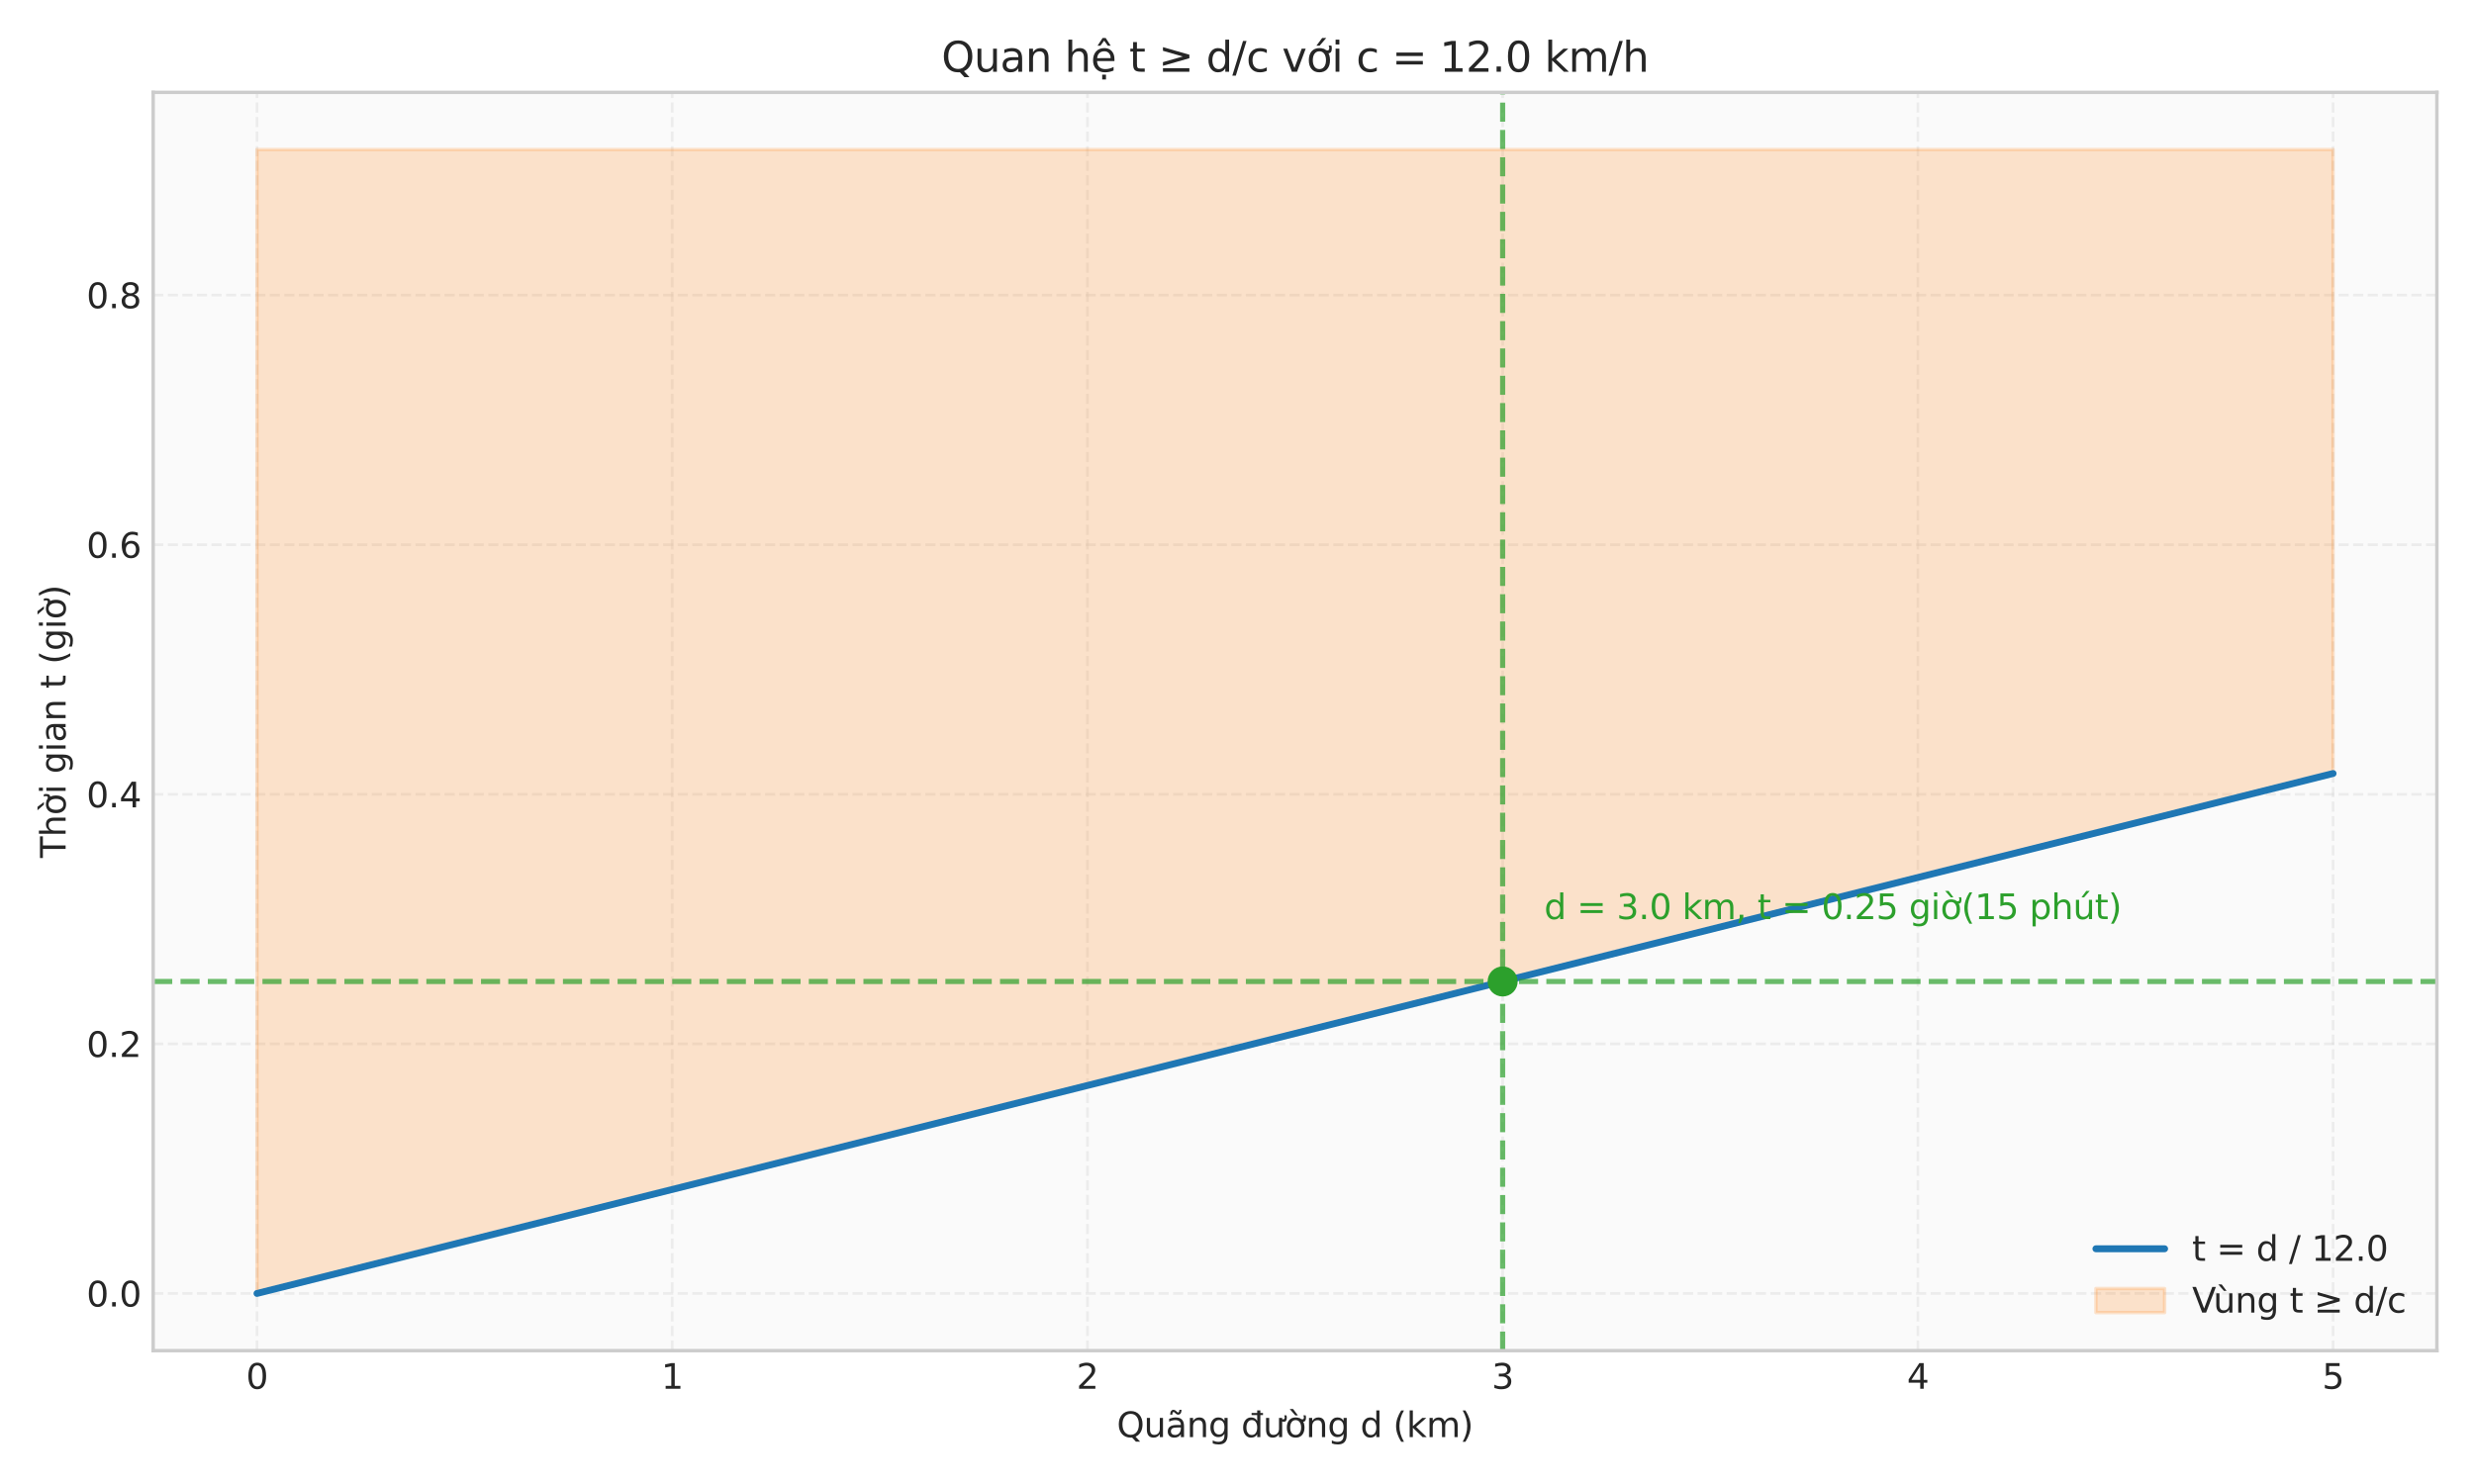 <?xml version="1.0" encoding="utf-8" standalone="no"?>
<!DOCTYPE svg PUBLIC "-//W3C//DTD SVG 1.1//EN"
  "http://www.w3.org/Graphics/SVG/1.1/DTD/svg11.dtd">
<svg xmlns:xlink="http://www.w3.org/1999/xlink" width="720pt" height="432pt" viewBox="0 0 720 432" xmlns="http://www.w3.org/2000/svg" version="1.1">
 <defs>
  <style type="text/css">*{stroke-linejoin: round; stroke-linecap: butt}</style>
 </defs>
 <g id="figure_1">
  <g id="patch_1">
   <path d="M 0 432 
L 720 432 
L 720 0 
L 0 0 
z
" style="fill: #ffffff"/>
  </g>
  <g id="axes_1">
   <g id="patch_2">
    <path d="M 44.58 393.18 
L 709.2 393.18 
L 709.2 26.88 
L 44.58 26.88 
z
" style="fill: #fafafa"/>
   </g>
   <g id="matplotlib.axis_1">
    <g id="xtick_1">
     <g id="line2d_1">
      <path d="M 74.79 393.18 
L 74.79 26.88 
" clip-path="url(#pd0ba0f25d1)" style="fill: none; stroke-dasharray: 2.96,1.28; stroke-dashoffset: 0; stroke: #cccccc; stroke-opacity: 0.3; stroke-width: 0.8"/>
     </g>
     <g id="line2d_2"/>
     <g id="text_1">
      <!-- 0 -->
      <g style="fill: #262626" transform="translate(71.609 404.278) scale(0.1 -0.1)">
       <defs>
        <path id="DejaVuSans-30" d="M 2034 4250 
Q 1547 4250 1301 3770 
Q 1056 3291 1056 2328 
Q 1056 1369 1301 889 
Q 1547 409 2034 409 
Q 2525 409 2770 889 
Q 3016 1369 3016 2328 
Q 3016 3291 2770 3770 
Q 2525 4250 2034 4250 
z
M 2034 4750 
Q 2819 4750 3233 4129 
Q 3647 3509 3647 2328 
Q 3647 1150 3233 529 
Q 2819 -91 2034 -91 
Q 1250 -91 836 529 
Q 422 1150 422 2328 
Q 422 3509 836 4129 
Q 1250 4750 2034 4750 
z
" transform="scale(0.016)"/>
       </defs>
       <use xlink:href="#DejaVuSans-30"/>
      </g>
     </g>
    </g>
    <g id="xtick_2">
     <g id="line2d_3">
      <path d="M 195.63 393.18 
L 195.63 26.88 
" clip-path="url(#pd0ba0f25d1)" style="fill: none; stroke-dasharray: 2.96,1.28; stroke-dashoffset: 0; stroke: #cccccc; stroke-opacity: 0.3; stroke-width: 0.8"/>
     </g>
     <g id="line2d_4"/>
     <g id="text_2">
      <!-- 1 -->
      <g style="fill: #262626" transform="translate(192.449 404.278) scale(0.1 -0.1)">
       <defs>
        <path id="DejaVuSans-31" d="M 794 531 
L 1825 531 
L 1825 4091 
L 703 3866 
L 703 4441 
L 1819 4666 
L 2450 4666 
L 2450 531 
L 3481 531 
L 3481 0 
L 794 0 
L 794 531 
z
" transform="scale(0.016)"/>
       </defs>
       <use xlink:href="#DejaVuSans-31"/>
      </g>
     </g>
    </g>
    <g id="xtick_3">
     <g id="line2d_5">
      <path d="M 316.47 393.18 
L 316.47 26.88 
" clip-path="url(#pd0ba0f25d1)" style="fill: none; stroke-dasharray: 2.96,1.28; stroke-dashoffset: 0; stroke: #cccccc; stroke-opacity: 0.3; stroke-width: 0.8"/>
     </g>
     <g id="line2d_6"/>
     <g id="text_3">
      <!-- 2 -->
      <g style="fill: #262626" transform="translate(313.289 404.278) scale(0.1 -0.1)">
       <defs>
        <path id="DejaVuSans-32" d="M 1228 531 
L 3431 531 
L 3431 0 
L 469 0 
L 469 531 
Q 828 903 1448 1529 
Q 2069 2156 2228 2338 
Q 2531 2678 2651 2914 
Q 2772 3150 2772 3378 
Q 2772 3750 2511 3984 
Q 2250 4219 1831 4219 
Q 1534 4219 1204 4116 
Q 875 4013 500 3803 
L 500 4441 
Q 881 4594 1212 4672 
Q 1544 4750 1819 4750 
Q 2544 4750 2975 4387 
Q 3406 4025 3406 3419 
Q 3406 3131 3298 2873 
Q 3191 2616 2906 2266 
Q 2828 2175 2409 1742 
Q 1991 1309 1228 531 
z
" transform="scale(0.016)"/>
       </defs>
       <use xlink:href="#DejaVuSans-32"/>
      </g>
     </g>
    </g>
    <g id="xtick_4">
     <g id="line2d_7">
      <path d="M 437.31 393.18 
L 437.31 26.88 
" clip-path="url(#pd0ba0f25d1)" style="fill: none; stroke-dasharray: 2.96,1.28; stroke-dashoffset: 0; stroke: #cccccc; stroke-opacity: 0.3; stroke-width: 0.8"/>
     </g>
     <g id="line2d_8"/>
     <g id="text_4">
      <!-- 3 -->
      <g style="fill: #262626" transform="translate(434.129 404.278) scale(0.1 -0.1)">
       <defs>
        <path id="DejaVuSans-33" d="M 2597 2516 
Q 3050 2419 3304 2112 
Q 3559 1806 3559 1356 
Q 3559 666 3084 287 
Q 2609 -91 1734 -91 
Q 1441 -91 1130 -33 
Q 819 25 488 141 
L 488 750 
Q 750 597 1062 519 
Q 1375 441 1716 441 
Q 2309 441 2620 675 
Q 2931 909 2931 1356 
Q 2931 1769 2642 2001 
Q 2353 2234 1838 2234 
L 1294 2234 
L 1294 2753 
L 1863 2753 
Q 2328 2753 2575 2939 
Q 2822 3125 2822 3475 
Q 2822 3834 2567 4026 
Q 2313 4219 1838 4219 
Q 1578 4219 1281 4162 
Q 984 4106 628 3988 
L 628 4550 
Q 988 4650 1302 4700 
Q 1616 4750 1894 4750 
Q 2613 4750 3031 4423 
Q 3450 4097 3450 3541 
Q 3450 3153 3228 2886 
Q 3006 2619 2597 2516 
z
" transform="scale(0.016)"/>
       </defs>
       <use xlink:href="#DejaVuSans-33"/>
      </g>
     </g>
    </g>
    <g id="xtick_5">
     <g id="line2d_9">
      <path d="M 558.15 393.18 
L 558.15 26.88 
" clip-path="url(#pd0ba0f25d1)" style="fill: none; stroke-dasharray: 2.96,1.28; stroke-dashoffset: 0; stroke: #cccccc; stroke-opacity: 0.3; stroke-width: 0.8"/>
     </g>
     <g id="line2d_10"/>
     <g id="text_5">
      <!-- 4 -->
      <g style="fill: #262626" transform="translate(554.969 404.278) scale(0.1 -0.1)">
       <defs>
        <path id="DejaVuSans-34" d="M 2419 4116 
L 825 1625 
L 2419 1625 
L 2419 4116 
z
M 2253 4666 
L 3047 4666 
L 3047 1625 
L 3713 1625 
L 3713 1100 
L 3047 1100 
L 3047 0 
L 2419 0 
L 2419 1100 
L 313 1100 
L 313 1709 
L 2253 4666 
z
" transform="scale(0.016)"/>
       </defs>
       <use xlink:href="#DejaVuSans-34"/>
      </g>
     </g>
    </g>
    <g id="xtick_6">
     <g id="line2d_11">
      <path d="M 678.99 393.18 
L 678.99 26.88 
" clip-path="url(#pd0ba0f25d1)" style="fill: none; stroke-dasharray: 2.96,1.28; stroke-dashoffset: 0; stroke: #cccccc; stroke-opacity: 0.3; stroke-width: 0.8"/>
     </g>
     <g id="line2d_12"/>
     <g id="text_6">
      <!-- 5 -->
      <g style="fill: #262626" transform="translate(675.809 404.278) scale(0.1 -0.1)">
       <defs>
        <path id="DejaVuSans-35" d="M 691 4666 
L 3169 4666 
L 3169 4134 
L 1269 4134 
L 1269 2991 
Q 1406 3038 1543 3061 
Q 1681 3084 1819 3084 
Q 2600 3084 3056 2656 
Q 3513 2228 3513 1497 
Q 3513 744 3044 326 
Q 2575 -91 1722 -91 
Q 1428 -91 1123 -41 
Q 819 9 494 109 
L 494 744 
Q 775 591 1075 516 
Q 1375 441 1709 441 
Q 2250 441 2565 725 
Q 2881 1009 2881 1497 
Q 2881 1984 2565 2268 
Q 2250 2553 1709 2553 
Q 1456 2553 1204 2497 
Q 953 2441 691 2322 
L 691 4666 
z
" transform="scale(0.016)"/>
       </defs>
       <use xlink:href="#DejaVuSans-35"/>
      </g>
     </g>
    </g>
    <g id="text_7">
     <!-- Quãng đường d (km) -->
     <g style="fill: #262626" transform="translate(325.024 418.357) scale(0.1 -0.1)">
      <defs>
       <path id="DejaVuSans-51" d="M 2522 4238 
Q 1834 4238 1429 3725 
Q 1025 3213 1025 2328 
Q 1025 1447 1429 934 
Q 1834 422 2522 422 
Q 3209 422 3611 934 
Q 4013 1447 4013 2328 
Q 4013 3213 3611 3725 
Q 3209 4238 2522 4238 
z
M 3406 84 
L 4238 -825 
L 3475 -825 
L 2784 -78 
Q 2681 -84 2626 -87 
Q 2572 -91 2522 -91 
Q 1538 -91 948 567 
Q 359 1225 359 2328 
Q 359 3434 948 4092 
Q 1538 4750 2522 4750 
Q 3503 4750 4090 4092 
Q 4678 3434 4678 2328 
Q 4678 1516 4351 937 
Q 4025 359 3406 84 
z
" transform="scale(0.016)"/>
       <path id="DejaVuSans-75" d="M 544 1381 
L 544 3500 
L 1119 3500 
L 1119 1403 
Q 1119 906 1312 657 
Q 1506 409 1894 409 
Q 2359 409 2629 706 
Q 2900 1003 2900 1516 
L 2900 3500 
L 3475 3500 
L 3475 0 
L 2900 0 
L 2900 538 
Q 2691 219 2414 64 
Q 2138 -91 1772 -91 
Q 1169 -91 856 284 
Q 544 659 544 1381 
z
M 1991 3584 
L 1991 3584 
z
" transform="scale(0.016)"/>
       <path id="DejaVuSans-e3" d="M 2194 1759 
Q 1497 1759 1228 1600 
Q 959 1441 959 1056 
Q 959 750 1161 570 
Q 1363 391 1709 391 
Q 2188 391 2477 730 
Q 2766 1069 2766 1631 
L 2766 1759 
L 2194 1759 
z
M 3341 1997 
L 3341 0 
L 2766 0 
L 2766 531 
Q 2569 213 2275 61 
Q 1981 -91 1556 -91 
Q 1019 -91 701 211 
Q 384 513 384 1019 
Q 384 1609 779 1909 
Q 1175 2209 1959 2209 
L 2766 2209 
L 2766 2266 
Q 2766 2663 2505 2880 
Q 2244 3097 1772 3097 
Q 1472 3097 1187 3025 
Q 903 2953 641 2809 
L 641 3341 
Q 956 3463 1253 3523 
Q 1550 3584 1831 3584 
Q 2591 3584 2966 3190 
Q 3341 2797 3341 1997 
z
M 1844 4281 
L 1665 4453 
Q 1597 4516 1545 4545 
Q 1494 4575 1453 4575 
Q 1334 4575 1278 4461 
Q 1222 4347 1215 4091 
L 825 4091 
Q 831 4513 990 4742 
Q 1150 4972 1434 4972 
Q 1553 4972 1653 4928 
Q 1753 4884 1869 4781 
L 2047 4609 
Q 2115 4547 2167 4517 
Q 2219 4488 2259 4488 
Q 2378 4488 2434 4602 
Q 2490 4716 2497 4972 
L 2887 4972 
Q 2881 4550 2721 4320 
Q 2562 4091 2278 4091 
Q 2159 4091 2059 4134 
Q 1959 4178 1844 4281 
z
" transform="scale(0.016)"/>
       <path id="DejaVuSans-6e" d="M 3513 2113 
L 3513 0 
L 2938 0 
L 2938 2094 
Q 2938 2591 2744 2837 
Q 2550 3084 2163 3084 
Q 1697 3084 1428 2787 
Q 1159 2491 1159 1978 
L 1159 0 
L 581 0 
L 581 3500 
L 1159 3500 
L 1159 2956 
Q 1366 3272 1645 3428 
Q 1925 3584 2291 3584 
Q 2894 3584 3203 3211 
Q 3513 2838 3513 2113 
z
" transform="scale(0.016)"/>
       <path id="DejaVuSans-67" d="M 2906 1791 
Q 2906 2416 2648 2759 
Q 2391 3103 1925 3103 
Q 1463 3103 1205 2759 
Q 947 2416 947 1791 
Q 947 1169 1205 825 
Q 1463 481 1925 481 
Q 2391 481 2648 825 
Q 2906 1169 2906 1791 
z
M 3481 434 
Q 3481 -459 3084 -895 
Q 2688 -1331 1869 -1331 
Q 1566 -1331 1297 -1286 
Q 1028 -1241 775 -1147 
L 775 -588 
Q 1028 -725 1275 -790 
Q 1522 -856 1778 -856 
Q 2344 -856 2625 -561 
Q 2906 -266 2906 331 
L 2906 616 
Q 2728 306 2450 153 
Q 2172 0 1784 0 
Q 1141 0 747 490 
Q 353 981 353 1791 
Q 353 2603 747 3093 
Q 1141 3584 1784 3584 
Q 2172 3584 2450 3431 
Q 2728 3278 2906 2969 
L 2906 3500 
L 3481 3500 
L 3481 434 
z
" transform="scale(0.016)"/>
       <path id="DejaVuSans-20" transform="scale(0.016)"/>
       <path id="DejaVuSans-111" d="M 2906 2969 
L 2906 4013 
L 1888 4013 
L 1888 4403 
L 2906 4403 
L 2906 4863 
L 3481 4863 
L 3481 4403 
L 3963 4403 
L 3963 4013 
L 3481 4013 
L 3481 0 
L 2906 0 
L 2906 525 
Q 2725 213 2448 61 
Q 2172 -91 1784 -91 
Q 1150 -91 751 415 
Q 353 922 353 1747 
Q 353 2572 751 3078 
Q 1150 3584 1784 3584 
Q 2172 3584 2448 3432 
Q 2725 3281 2906 2969 
z
M 947 1747 
Q 947 1113 1208 752 
Q 1469 391 1925 391 
Q 2381 391 2643 752 
Q 2906 1113 2906 1747 
Q 2906 2381 2643 2742 
Q 2381 3103 1925 3103 
Q 1469 3103 1208 2742 
Q 947 2381 947 1747 
z
" transform="scale(0.016)"/>
       <path id="DejaVuSans-1b0" d="M 3094 3136 
L 3094 3508 
Q 3285 3367 3422 3300 
Q 3560 3233 3657 3233 
Q 3800 3233 3872 3319 
Q 3944 3405 3944 3573 
Q 3944 3673 3920 3770 
Q 3897 3867 3850 3964 
L 4266 3964 
Q 4297 3845 4312 3739 
Q 4328 3633 4328 3539 
Q 4328 3158 4192 2978 
Q 4057 2798 3766 2798 
Q 3616 2798 3452 2881 
Q 3288 2964 3094 3136 
z
M 552 1381 
L 552 3500 
L 1127 3500 
L 1127 1403 
Q 1127 906 1320 657 
Q 1514 409 1902 409 
Q 2367 409 2637 706 
Q 2908 1003 2908 1516 
L 2908 3500 
L 3483 3500 
L 3483 0 
L 2908 0 
L 2908 538 
Q 2699 219 2422 64 
Q 2146 -91 1780 -91 
Q 1177 -91 864 284 
Q 552 659 552 1381 
z
M 1999 3584 
L 1999 3584 
z
" transform="scale(0.016)"/>
       <path id="DejaVuSans-1edd" d="M 1507 5119 
L 2388 3950 
L 1910 3950 
L 891 5119 
L 1507 5119 
z
M 2622 3136 
L 2622 3508 
Q 2813 3367 2950 3300 
Q 3088 3233 3185 3233 
Q 3328 3233 3400 3319 
Q 3472 3405 3472 3573 
Q 3472 3673 3448 3770 
Q 3425 3867 3378 3964 
L 3794 3964 
Q 3825 3845 3840 3739 
Q 3856 3633 3856 3539 
Q 3856 3158 3720 2978 
Q 3585 2798 3294 2798 
Q 3144 2798 2980 2881 
Q 2816 2964 2622 3136 
z
M 1975 3097 
Q 1513 3097 1244 2736 
Q 975 2375 975 1747 
Q 975 1119 1242 758 
Q 1510 397 1975 397 
Q 2435 397 2703 759 
Q 2972 1122 2972 1747 
Q 2972 2369 2703 2733 
Q 2435 3097 1975 3097 
z
M 1975 3584 
Q 2725 3584 3153 3096 
Q 3582 2609 3582 1747 
Q 3582 888 3153 398 
Q 2725 -91 1975 -91 
Q 1222 -91 795 398 
Q 369 888 369 1747 
Q 369 2609 795 3096 
Q 1222 3584 1975 3584 
z
" transform="scale(0.016)"/>
       <path id="DejaVuSans-64" d="M 2906 2969 
L 2906 4863 
L 3481 4863 
L 3481 0 
L 2906 0 
L 2906 525 
Q 2725 213 2448 61 
Q 2172 -91 1784 -91 
Q 1150 -91 751 415 
Q 353 922 353 1747 
Q 353 2572 751 3078 
Q 1150 3584 1784 3584 
Q 2172 3584 2448 3432 
Q 2725 3281 2906 2969 
z
M 947 1747 
Q 947 1113 1208 752 
Q 1469 391 1925 391 
Q 2381 391 2643 752 
Q 2906 1113 2906 1747 
Q 2906 2381 2643 2742 
Q 2381 3103 1925 3103 
Q 1469 3103 1208 2742 
Q 947 2381 947 1747 
z
" transform="scale(0.016)"/>
       <path id="DejaVuSans-28" d="M 1984 4856 
Q 1566 4138 1362 3434 
Q 1159 2731 1159 2009 
Q 1159 1288 1364 580 
Q 1569 -128 1984 -844 
L 1484 -844 
Q 1016 -109 783 600 
Q 550 1309 550 2009 
Q 550 2706 781 3412 
Q 1013 4119 1484 4856 
L 1984 4856 
z
" transform="scale(0.016)"/>
       <path id="DejaVuSans-6b" d="M 581 4863 
L 1159 4863 
L 1159 1991 
L 2875 3500 
L 3609 3500 
L 1753 1863 
L 3688 0 
L 2938 0 
L 1159 1709 
L 1159 0 
L 581 0 
L 581 4863 
z
" transform="scale(0.016)"/>
       <path id="DejaVuSans-6d" d="M 3328 2828 
Q 3544 3216 3844 3400 
Q 4144 3584 4550 3584 
Q 5097 3584 5394 3201 
Q 5691 2819 5691 2113 
L 5691 0 
L 5113 0 
L 5113 2094 
Q 5113 2597 4934 2840 
Q 4756 3084 4391 3084 
Q 3944 3084 3684 2787 
Q 3425 2491 3425 1978 
L 3425 0 
L 2847 0 
L 2847 2094 
Q 2847 2600 2669 2842 
Q 2491 3084 2119 3084 
Q 1678 3084 1418 2786 
Q 1159 2488 1159 1978 
L 1159 0 
L 581 0 
L 581 3500 
L 1159 3500 
L 1159 2956 
Q 1356 3278 1631 3431 
Q 1906 3584 2284 3584 
Q 2666 3584 2933 3390 
Q 3200 3197 3328 2828 
z
" transform="scale(0.016)"/>
       <path id="DejaVuSans-29" d="M 513 4856 
L 1013 4856 
Q 1481 4119 1714 3412 
Q 1947 2706 1947 2009 
Q 1947 1309 1714 600 
Q 1481 -109 1013 -844 
L 513 -844 
Q 928 -128 1133 580 
Q 1338 1288 1338 2009 
Q 1338 2731 1133 3434 
Q 928 4138 513 4856 
z
" transform="scale(0.016)"/>
      </defs>
      <use xlink:href="#DejaVuSans-51"/>
      <use xlink:href="#DejaVuSans-75" transform="translate(78.711 0)"/>
      <use xlink:href="#DejaVuSans-e3" transform="translate(142.09 0)"/>
      <use xlink:href="#DejaVuSans-6e" transform="translate(203.369 0)"/>
      <use xlink:href="#DejaVuSans-67" transform="translate(266.748 0)"/>
      <use xlink:href="#DejaVuSans-20" transform="translate(330.225 0)"/>
      <use xlink:href="#DejaVuSans-111" transform="translate(362.012 0)"/>
      <use xlink:href="#DejaVuSans-1b0" transform="translate(425.488 0)"/>
      <use xlink:href="#DejaVuSans-1edd" transform="translate(488.867 0)"/>
      <use xlink:href="#DejaVuSans-6e" transform="translate(550.049 0)"/>
      <use xlink:href="#DejaVuSans-67" transform="translate(613.428 0)"/>
      <use xlink:href="#DejaVuSans-20" transform="translate(676.904 0)"/>
      <use xlink:href="#DejaVuSans-64" transform="translate(708.691 0)"/>
      <use xlink:href="#DejaVuSans-20" transform="translate(772.168 0)"/>
      <use xlink:href="#DejaVuSans-28" transform="translate(803.955 0)"/>
      <use xlink:href="#DejaVuSans-6b" transform="translate(842.969 0)"/>
      <use xlink:href="#DejaVuSans-6d" transform="translate(900.879 0)"/>
      <use xlink:href="#DejaVuSans-29" transform="translate(998.291 0)"/>
     </g>
    </g>
   </g>
   <g id="matplotlib.axis_2">
    <g id="ytick_1">
     <g id="line2d_13">
      <path d="M 44.58 376.53 
L 709.2 376.53 
" clip-path="url(#pd0ba0f25d1)" style="fill: none; stroke-dasharray: 2.96,1.28; stroke-dashoffset: 0; stroke: #cccccc; stroke-opacity: 0.3; stroke-width: 0.8"/>
     </g>
     <g id="line2d_14"/>
     <g id="text_8">
      <!-- 0.0 -->
      <g style="fill: #262626" transform="translate(25.177 380.329) scale(0.1 -0.1)">
       <defs>
        <path id="DejaVuSans-2e" d="M 684 794 
L 1344 794 
L 1344 0 
L 684 0 
L 684 794 
z
" transform="scale(0.016)"/>
       </defs>
       <use xlink:href="#DejaVuSans-30"/>
       <use xlink:href="#DejaVuSans-2e" transform="translate(63.623 0)"/>
       <use xlink:href="#DejaVuSans-30" transform="translate(95.41 0)"/>
      </g>
     </g>
    </g>
    <g id="ytick_2">
     <g id="line2d_15">
      <path d="M 44.58 303.875 
L 709.2 303.875 
" clip-path="url(#pd0ba0f25d1)" style="fill: none; stroke-dasharray: 2.96,1.28; stroke-dashoffset: 0; stroke: #cccccc; stroke-opacity: 0.3; stroke-width: 0.8"/>
     </g>
     <g id="line2d_16"/>
     <g id="text_9">
      <!-- 0.2 -->
      <g style="fill: #262626" transform="translate(25.177 307.675) scale(0.1 -0.1)">
       <use xlink:href="#DejaVuSans-30"/>
       <use xlink:href="#DejaVuSans-2e" transform="translate(63.623 0)"/>
       <use xlink:href="#DejaVuSans-32" transform="translate(95.41 0)"/>
      </g>
     </g>
    </g>
    <g id="ytick_3">
     <g id="line2d_17">
      <path d="M 44.58 231.221 
L 709.2 231.221 
" clip-path="url(#pd0ba0f25d1)" style="fill: none; stroke-dasharray: 2.96,1.28; stroke-dashoffset: 0; stroke: #cccccc; stroke-opacity: 0.3; stroke-width: 0.8"/>
     </g>
     <g id="line2d_18"/>
     <g id="text_10">
      <!-- 0.4 -->
      <g style="fill: #262626" transform="translate(25.177 235.02) scale(0.1 -0.1)">
       <use xlink:href="#DejaVuSans-30"/>
       <use xlink:href="#DejaVuSans-2e" transform="translate(63.623 0)"/>
       <use xlink:href="#DejaVuSans-34" transform="translate(95.41 0)"/>
      </g>
     </g>
    </g>
    <g id="ytick_4">
     <g id="line2d_19">
      <path d="M 44.58 158.566 
L 709.2 158.566 
" clip-path="url(#pd0ba0f25d1)" style="fill: none; stroke-dasharray: 2.96,1.28; stroke-dashoffset: 0; stroke: #cccccc; stroke-opacity: 0.3; stroke-width: 0.8"/>
     </g>
     <g id="line2d_20"/>
     <g id="text_11">
      <!-- 0.6 -->
      <g style="fill: #262626" transform="translate(25.177 162.366) scale(0.1 -0.1)">
       <defs>
        <path id="DejaVuSans-36" d="M 2113 2584 
Q 1688 2584 1439 2293 
Q 1191 2003 1191 1497 
Q 1191 994 1439 701 
Q 1688 409 2113 409 
Q 2538 409 2786 701 
Q 3034 994 3034 1497 
Q 3034 2003 2786 2293 
Q 2538 2584 2113 2584 
z
M 3366 4563 
L 3366 3988 
Q 3128 4100 2886 4159 
Q 2644 4219 2406 4219 
Q 1781 4219 1451 3797 
Q 1122 3375 1075 2522 
Q 1259 2794 1537 2939 
Q 1816 3084 2150 3084 
Q 2853 3084 3261 2657 
Q 3669 2231 3669 1497 
Q 3669 778 3244 343 
Q 2819 -91 2113 -91 
Q 1303 -91 875 529 
Q 447 1150 447 2328 
Q 447 3434 972 4092 
Q 1497 4750 2381 4750 
Q 2619 4750 2861 4703 
Q 3103 4656 3366 4563 
z
" transform="scale(0.016)"/>
       </defs>
       <use xlink:href="#DejaVuSans-30"/>
       <use xlink:href="#DejaVuSans-2e" transform="translate(63.623 0)"/>
       <use xlink:href="#DejaVuSans-36" transform="translate(95.41 0)"/>
      </g>
     </g>
    </g>
    <g id="ytick_5">
     <g id="line2d_21">
      <path d="M 44.58 85.912 
L 709.2 85.912 
" clip-path="url(#pd0ba0f25d1)" style="fill: none; stroke-dasharray: 2.96,1.28; stroke-dashoffset: 0; stroke: #cccccc; stroke-opacity: 0.3; stroke-width: 0.8"/>
     </g>
     <g id="line2d_22"/>
     <g id="text_12">
      <!-- 0.8 -->
      <g style="fill: #262626" transform="translate(25.177 89.711) scale(0.1 -0.1)">
       <defs>
        <path id="DejaVuSans-38" d="M 2034 2216 
Q 1584 2216 1326 1975 
Q 1069 1734 1069 1313 
Q 1069 891 1326 650 
Q 1584 409 2034 409 
Q 2484 409 2743 651 
Q 3003 894 3003 1313 
Q 3003 1734 2745 1975 
Q 2488 2216 2034 2216 
z
M 1403 2484 
Q 997 2584 770 2862 
Q 544 3141 544 3541 
Q 544 4100 942 4425 
Q 1341 4750 2034 4750 
Q 2731 4750 3128 4425 
Q 3525 4100 3525 3541 
Q 3525 3141 3298 2862 
Q 3072 2584 2669 2484 
Q 3125 2378 3379 2068 
Q 3634 1759 3634 1313 
Q 3634 634 3220 271 
Q 2806 -91 2034 -91 
Q 1263 -91 848 271 
Q 434 634 434 1313 
Q 434 1759 690 2068 
Q 947 2378 1403 2484 
z
M 1172 3481 
Q 1172 3119 1398 2916 
Q 1625 2713 2034 2713 
Q 2441 2713 2670 2916 
Q 2900 3119 2900 3481 
Q 2900 3844 2670 4047 
Q 2441 4250 2034 4250 
Q 1625 4250 1398 4047 
Q 1172 3844 1172 3481 
z
" transform="scale(0.016)"/>
       </defs>
       <use xlink:href="#DejaVuSans-30"/>
       <use xlink:href="#DejaVuSans-2e" transform="translate(63.623 0)"/>
       <use xlink:href="#DejaVuSans-38" transform="translate(95.41 0)"/>
      </g>
     </g>
    </g>
    <g id="text_13">
     <!-- Thời gian t (giờ) -->
     <g style="fill: #262626" transform="translate(19.097 249.749) rotate(-90) scale(0.1 -0.1)">
      <defs>
       <path id="DejaVuSans-54" d="M -19 4666 
L 3928 4666 
L 3928 4134 
L 2272 4134 
L 2272 0 
L 1638 0 
L 1638 4134 
L -19 4134 
L -19 4666 
z
" transform="scale(0.016)"/>
       <path id="DejaVuSans-68" d="M 3513 2113 
L 3513 0 
L 2938 0 
L 2938 2094 
Q 2938 2591 2744 2837 
Q 2550 3084 2163 3084 
Q 1697 3084 1428 2787 
Q 1159 2491 1159 1978 
L 1159 0 
L 581 0 
L 581 4863 
L 1159 4863 
L 1159 2956 
Q 1366 3272 1645 3428 
Q 1925 3584 2291 3584 
Q 2894 3584 3203 3211 
Q 3513 2838 3513 2113 
z
" transform="scale(0.016)"/>
       <path id="DejaVuSans-69" d="M 603 3500 
L 1178 3500 
L 1178 0 
L 603 0 
L 603 3500 
z
M 603 4863 
L 1178 4863 
L 1178 4134 
L 603 4134 
L 603 4863 
z
" transform="scale(0.016)"/>
       <path id="DejaVuSans-61" d="M 2194 1759 
Q 1497 1759 1228 1600 
Q 959 1441 959 1056 
Q 959 750 1161 570 
Q 1363 391 1709 391 
Q 2188 391 2477 730 
Q 2766 1069 2766 1631 
L 2766 1759 
L 2194 1759 
z
M 3341 1997 
L 3341 0 
L 2766 0 
L 2766 531 
Q 2569 213 2275 61 
Q 1981 -91 1556 -91 
Q 1019 -91 701 211 
Q 384 513 384 1019 
Q 384 1609 779 1909 
Q 1175 2209 1959 2209 
L 2766 2209 
L 2766 2266 
Q 2766 2663 2505 2880 
Q 2244 3097 1772 3097 
Q 1472 3097 1187 3025 
Q 903 2953 641 2809 
L 641 3341 
Q 956 3463 1253 3523 
Q 1550 3584 1831 3584 
Q 2591 3584 2966 3190 
Q 3341 2797 3341 1997 
z
" transform="scale(0.016)"/>
       <path id="DejaVuSans-74" d="M 1172 4494 
L 1172 3500 
L 2356 3500 
L 2356 3053 
L 1172 3053 
L 1172 1153 
Q 1172 725 1289 603 
Q 1406 481 1766 481 
L 2356 481 
L 2356 0 
L 1766 0 
Q 1100 0 847 248 
Q 594 497 594 1153 
L 594 3053 
L 172 3053 
L 172 3500 
L 594 3500 
L 594 4494 
L 1172 4494 
z
" transform="scale(0.016)"/>
      </defs>
      <use xlink:href="#DejaVuSans-54"/>
      <use xlink:href="#DejaVuSans-68" transform="translate(61.084 0)"/>
      <use xlink:href="#DejaVuSans-1edd" transform="translate(124.463 0)"/>
      <use xlink:href="#DejaVuSans-69" transform="translate(185.645 0)"/>
      <use xlink:href="#DejaVuSans-20" transform="translate(213.428 0)"/>
      <use xlink:href="#DejaVuSans-67" transform="translate(245.215 0)"/>
      <use xlink:href="#DejaVuSans-69" transform="translate(308.691 0)"/>
      <use xlink:href="#DejaVuSans-61" transform="translate(336.475 0)"/>
      <use xlink:href="#DejaVuSans-6e" transform="translate(397.754 0)"/>
      <use xlink:href="#DejaVuSans-20" transform="translate(461.133 0)"/>
      <use xlink:href="#DejaVuSans-74" transform="translate(492.92 0)"/>
      <use xlink:href="#DejaVuSans-20" transform="translate(532.129 0)"/>
      <use xlink:href="#DejaVuSans-28" transform="translate(563.916 0)"/>
      <use xlink:href="#DejaVuSans-67" transform="translate(602.93 0)"/>
      <use xlink:href="#DejaVuSans-69" transform="translate(666.406 0)"/>
      <use xlink:href="#DejaVuSans-1edd" transform="translate(694.189 0)"/>
      <use xlink:href="#DejaVuSans-29" transform="translate(755.371 0)"/>
     </g>
    </g>
   </g>
   <g id="FillBetweenPolyCollection_1">
    <defs>
     <path id="m2ab99a6dd4" d="M 74.79 -388.47 
L 74.79 -55.47 
L 77.826 -56.231 
L 80.862 -56.991 
L 83.899 -57.752 
L 86.935 -58.512 
L 89.971 -59.273 
L 93.007 -60.034 
L 96.043 -60.794 
L 99.079 -61.555 
L 102.116 -62.316 
L 105.152 -63.076 
L 108.188 -63.837 
L 111.224 -64.597 
L 114.26 -65.358 
L 117.297 -66.119 
L 120.333 -66.879 
L 123.369 -67.64 
L 126.405 -68.401 
L 129.441 -69.161 
L 132.477 -69.922 
L 135.514 -70.682 
L 138.55 -71.443 
L 141.586 -72.204 
L 144.622 -72.964 
L 147.658 -73.725 
L 150.695 -74.486 
L 153.731 -75.246 
L 156.767 -76.007 
L 159.803 -76.767 
L 162.839 -77.528 
L 165.875 -78.289 
L 168.912 -79.049 
L 171.948 -79.81 
L 174.984 -80.571 
L 178.02 -81.331 
L 181.056 -82.092 
L 184.093 -82.852 
L 187.129 -83.613 
L 190.165 -84.374 
L 193.201 -85.134 
L 196.237 -85.895 
L 199.273 -86.655 
L 202.31 -87.416 
L 205.346 -88.177 
L 208.382 -88.937 
L 211.418 -89.698 
L 214.454 -90.459 
L 217.491 -91.219 
L 220.527 -91.98 
L 223.563 -92.74 
L 226.599 -93.501 
L 229.635 -94.262 
L 232.671 -95.022 
L 235.708 -95.783 
L 238.744 -96.544 
L 241.78 -97.304 
L 244.816 -98.065 
L 247.852 -98.825 
L 250.888 -99.586 
L 253.925 -100.347 
L 256.961 -101.107 
L 259.997 -101.868 
L 263.033 -102.629 
L 266.069 -103.389 
L 269.106 -104.15 
L 272.142 -104.91 
L 275.178 -105.671 
L 278.214 -106.432 
L 281.25 -107.192 
L 284.286 -107.953 
L 287.323 -108.713 
L 290.359 -109.474 
L 293.395 -110.235 
L 296.431 -110.995 
L 299.467 -111.756 
L 302.504 -112.517 
L 305.54 -113.277 
L 308.576 -114.038 
L 311.612 -114.798 
L 314.648 -115.559 
L 317.684 -116.32 
L 320.721 -117.08 
L 323.757 -117.841 
L 326.793 -118.602 
L 329.829 -119.362 
L 332.865 -120.123 
L 335.902 -120.883 
L 338.938 -121.644 
L 341.974 -122.405 
L 345.01 -123.165 
L 348.046 -123.926 
L 351.082 -124.687 
L 354.119 -125.447 
L 357.155 -126.208 
L 360.191 -126.968 
L 363.227 -127.729 
L 366.263 -128.49 
L 369.3 -129.25 
L 372.336 -130.011 
L 375.372 -130.772 
L 378.408 -131.532 
L 381.444 -132.293 
L 384.48 -133.053 
L 387.517 -133.814 
L 390.553 -134.575 
L 393.589 -135.335 
L 396.625 -136.096 
L 399.661 -136.856 
L 402.698 -137.617 
L 405.734 -138.378 
L 408.77 -139.138 
L 411.806 -139.899 
L 414.842 -140.66 
L 417.878 -141.42 
L 420.915 -142.181 
L 423.951 -142.941 
L 426.987 -143.702 
L 430.023 -144.463 
L 433.059 -145.223 
L 436.096 -145.984 
L 439.132 -146.745 
L 442.168 -147.505 
L 445.204 -148.266 
L 448.24 -149.026 
L 451.276 -149.787 
L 454.313 -150.548 
L 457.349 -151.308 
L 460.385 -152.069 
L 463.421 -152.83 
L 466.457 -153.59 
L 469.494 -154.351 
L 472.53 -155.111 
L 475.566 -155.872 
L 478.602 -156.633 
L 481.638 -157.393 
L 484.674 -158.154 
L 487.711 -158.914 
L 490.747 -159.675 
L 493.783 -160.436 
L 496.819 -161.196 
L 499.855 -161.957 
L 502.892 -162.718 
L 505.928 -163.478 
L 508.964 -164.239 
L 512 -164.999 
L 515.036 -165.76 
L 518.072 -166.521 
L 521.109 -167.281 
L 524.145 -168.042 
L 527.181 -168.803 
L 530.217 -169.563 
L 533.253 -170.324 
L 536.289 -171.084 
L 539.326 -171.845 
L 542.362 -172.606 
L 545.398 -173.366 
L 548.434 -174.127 
L 551.47 -174.888 
L 554.507 -175.648 
L 557.543 -176.409 
L 560.579 -177.169 
L 563.615 -177.93 
L 566.651 -178.691 
L 569.687 -179.451 
L 572.724 -180.212 
L 575.76 -180.973 
L 578.796 -181.733 
L 581.832 -182.494 
L 584.868 -183.254 
L 587.905 -184.015 
L 590.941 -184.776 
L 593.977 -185.536 
L 597.013 -186.297 
L 600.049 -187.057 
L 603.085 -187.818 
L 606.122 -188.579 
L 609.158 -189.339 
L 612.194 -190.1 
L 615.23 -190.861 
L 618.266 -191.621 
L 621.303 -192.382 
L 624.339 -193.142 
L 627.375 -193.903 
L 630.411 -194.664 
L 633.447 -195.424 
L 636.483 -196.185 
L 639.52 -196.946 
L 642.556 -197.706 
L 645.592 -198.467 
L 648.628 -199.227 
L 651.664 -199.988 
L 654.701 -200.749 
L 657.737 -201.509 
L 660.773 -202.27 
L 663.809 -203.031 
L 666.845 -203.791 
L 669.881 -204.552 
L 672.918 -205.312 
L 675.954 -206.073 
L 678.99 -206.834 
L 678.99 -388.47 
L 678.99 -388.47 
L 675.954 -388.47 
L 672.918 -388.47 
L 669.881 -388.47 
L 666.845 -388.47 
L 663.809 -388.47 
L 660.773 -388.47 
L 657.737 -388.47 
L 654.701 -388.47 
L 651.664 -388.47 
L 648.628 -388.47 
L 645.592 -388.47 
L 642.556 -388.47 
L 639.52 -388.47 
L 636.483 -388.47 
L 633.447 -388.47 
L 630.411 -388.47 
L 627.375 -388.47 
L 624.339 -388.47 
L 621.303 -388.47 
L 618.266 -388.47 
L 615.23 -388.47 
L 612.194 -388.47 
L 609.158 -388.47 
L 606.122 -388.47 
L 603.085 -388.47 
L 600.049 -388.47 
L 597.013 -388.47 
L 593.977 -388.47 
L 590.941 -388.47 
L 587.905 -388.47 
L 584.868 -388.47 
L 581.832 -388.47 
L 578.796 -388.47 
L 575.76 -388.47 
L 572.724 -388.47 
L 569.687 -388.47 
L 566.651 -388.47 
L 563.615 -388.47 
L 560.579 -388.47 
L 557.543 -388.47 
L 554.507 -388.47 
L 551.47 -388.47 
L 548.434 -388.47 
L 545.398 -388.47 
L 542.362 -388.47 
L 539.326 -388.47 
L 536.289 -388.47 
L 533.253 -388.47 
L 530.217 -388.47 
L 527.181 -388.47 
L 524.145 -388.47 
L 521.109 -388.47 
L 518.072 -388.47 
L 515.036 -388.47 
L 512 -388.47 
L 508.964 -388.47 
L 505.928 -388.47 
L 502.892 -388.47 
L 499.855 -388.47 
L 496.819 -388.47 
L 493.783 -388.47 
L 490.747 -388.47 
L 487.711 -388.47 
L 484.674 -388.47 
L 481.638 -388.47 
L 478.602 -388.47 
L 475.566 -388.47 
L 472.53 -388.47 
L 469.494 -388.47 
L 466.457 -388.47 
L 463.421 -388.47 
L 460.385 -388.47 
L 457.349 -388.47 
L 454.313 -388.47 
L 451.276 -388.47 
L 448.24 -388.47 
L 445.204 -388.47 
L 442.168 -388.47 
L 439.132 -388.47 
L 436.096 -388.47 
L 433.059 -388.47 
L 430.023 -388.47 
L 426.987 -388.47 
L 423.951 -388.47 
L 420.915 -388.47 
L 417.878 -388.47 
L 414.842 -388.47 
L 411.806 -388.47 
L 408.77 -388.47 
L 405.734 -388.47 
L 402.698 -388.47 
L 399.661 -388.47 
L 396.625 -388.47 
L 393.589 -388.47 
L 390.553 -388.47 
L 387.517 -388.47 
L 384.48 -388.47 
L 381.444 -388.47 
L 378.408 -388.47 
L 375.372 -388.47 
L 372.336 -388.47 
L 369.3 -388.47 
L 366.263 -388.47 
L 363.227 -388.47 
L 360.191 -388.47 
L 357.155 -388.47 
L 354.119 -388.47 
L 351.082 -388.47 
L 348.046 -388.47 
L 345.01 -388.47 
L 341.974 -388.47 
L 338.938 -388.47 
L 335.902 -388.47 
L 332.865 -388.47 
L 329.829 -388.47 
L 326.793 -388.47 
L 323.757 -388.47 
L 320.721 -388.47 
L 317.684 -388.47 
L 314.648 -388.47 
L 311.612 -388.47 
L 308.576 -388.47 
L 305.54 -388.47 
L 302.504 -388.47 
L 299.467 -388.47 
L 296.431 -388.47 
L 293.395 -388.47 
L 290.359 -388.47 
L 287.323 -388.47 
L 284.286 -388.47 
L 281.25 -388.47 
L 278.214 -388.47 
L 275.178 -388.47 
L 272.142 -388.47 
L 269.106 -388.47 
L 266.069 -388.47 
L 263.033 -388.47 
L 259.997 -388.47 
L 256.961 -388.47 
L 253.925 -388.47 
L 250.888 -388.47 
L 247.852 -388.47 
L 244.816 -388.47 
L 241.78 -388.47 
L 238.744 -388.47 
L 235.708 -388.47 
L 232.671 -388.47 
L 229.635 -388.47 
L 226.599 -388.47 
L 223.563 -388.47 
L 220.527 -388.47 
L 217.491 -388.47 
L 214.454 -388.47 
L 211.418 -388.47 
L 208.382 -388.47 
L 205.346 -388.47 
L 202.31 -388.47 
L 199.273 -388.47 
L 196.237 -388.47 
L 193.201 -388.47 
L 190.165 -388.47 
L 187.129 -388.47 
L 184.093 -388.47 
L 181.056 -388.47 
L 178.02 -388.47 
L 174.984 -388.47 
L 171.948 -388.47 
L 168.912 -388.47 
L 165.875 -388.47 
L 162.839 -388.47 
L 159.803 -388.47 
L 156.767 -388.47 
L 153.731 -388.47 
L 150.695 -388.47 
L 147.658 -388.47 
L 144.622 -388.47 
L 141.586 -388.47 
L 138.55 -388.47 
L 135.514 -388.47 
L 132.477 -388.47 
L 129.441 -388.47 
L 126.405 -388.47 
L 123.369 -388.47 
L 120.333 -388.47 
L 117.297 -388.47 
L 114.26 -388.47 
L 111.224 -388.47 
L 108.188 -388.47 
L 105.152 -388.47 
L 102.116 -388.47 
L 99.079 -388.47 
L 96.043 -388.47 
L 93.007 -388.47 
L 89.971 -388.47 
L 86.935 -388.47 
L 83.899 -388.47 
L 80.862 -388.47 
L 77.826 -388.47 
L 74.79 -388.47 
z
" style="stroke: #ff7f0e; stroke-opacity: 0.2"/>
    </defs>
    <g clip-path="url(#pd0ba0f25d1)">
     <use xlink:href="#m2ab99a6dd4" x="0" y="432" style="fill: #ff7f0e; fill-opacity: 0.2; stroke: #ff7f0e; stroke-opacity: 0.2"/>
    </g>
   </g>
   <g id="line2d_23">
    <path d="M 74.79 376.53 
L 678.99 225.166 
L 678.99 225.166 
" clip-path="url(#pd0ba0f25d1)" style="fill: none; stroke: #1f77b4; stroke-width: 2; stroke-linecap: round"/>
   </g>
   <g id="line2d_24">
    <path d="M 437.31 393.18 
L 437.31 26.88 
" clip-path="url(#pd0ba0f25d1)" style="fill: none; stroke-dasharray: 5.55,2.4; stroke-dashoffset: 0; stroke: #2ca02c; stroke-opacity: 0.7; stroke-width: 1.5"/>
   </g>
   <g id="line2d_25">
    <path d="M 44.58 285.712 
L 709.2 285.712 
" clip-path="url(#pd0ba0f25d1)" style="fill: none; stroke-dasharray: 5.55,2.4; stroke-dashoffset: 0; stroke: #2ca02c; stroke-opacity: 0.7; stroke-width: 1.5"/>
   </g>
   <g id="patch_3">
    <path d="M 44.58 393.18 
L 44.58 26.88 
" style="fill: none; stroke: #cccccc; stroke-linejoin: miter; stroke-linecap: square"/>
   </g>
   <g id="patch_4">
    <path d="M 709.2 393.18 
L 709.2 26.88 
" style="fill: none; stroke: #cccccc; stroke-linejoin: miter; stroke-linecap: square"/>
   </g>
   <g id="patch_5">
    <path d="M 44.58 393.18 
L 709.2 393.18 
" style="fill: none; stroke: #cccccc; stroke-linejoin: miter; stroke-linecap: square"/>
   </g>
   <g id="patch_6">
    <path d="M 44.58 26.88 
L 709.2 26.88 
" style="fill: none; stroke: #cccccc; stroke-linejoin: miter; stroke-linecap: square"/>
   </g>
   <g id="text_14">
    <!-- d = 3.0 km, t = 0.25 giờ(15 phút) -->
    <g style="fill: #2ca02c" transform="translate(449.394 267.548) scale(0.1 -0.1)">
     <defs>
      <path id="DejaVuSans-3d" d="M 678 2906 
L 4684 2906 
L 4684 2381 
L 678 2381 
L 678 2906 
z
M 678 1631 
L 4684 1631 
L 4684 1100 
L 678 1100 
L 678 1631 
z
" transform="scale(0.016)"/>
      <path id="DejaVuSans-2c" d="M 750 794 
L 1409 794 
L 1409 256 
L 897 -744 
L 494 -744 
L 750 256 
L 750 794 
z
" transform="scale(0.016)"/>
      <path id="DejaVuSans-70" d="M 1159 525 
L 1159 -1331 
L 581 -1331 
L 581 3500 
L 1159 3500 
L 1159 2969 
Q 1341 3281 1617 3432 
Q 1894 3584 2278 3584 
Q 2916 3584 3314 3078 
Q 3713 2572 3713 1747 
Q 3713 922 3314 415 
Q 2916 -91 2278 -91 
Q 1894 -91 1617 61 
Q 1341 213 1159 525 
z
M 3116 1747 
Q 3116 2381 2855 2742 
Q 2594 3103 2138 3103 
Q 1681 3103 1420 2742 
Q 1159 2381 1159 1747 
Q 1159 1113 1420 752 
Q 1681 391 2138 391 
Q 2594 391 2855 752 
Q 3116 1113 3116 1747 
z
" transform="scale(0.016)"/>
      <path id="DejaVuSans-fa" d="M 544 1381 
L 544 3500 
L 1119 3500 
L 1119 1403 
Q 1119 906 1312 657 
Q 1506 409 1894 409 
Q 2359 409 2629 706 
Q 2900 1003 2900 1516 
L 2900 3500 
L 3475 3500 
L 3475 0 
L 2900 0 
L 2900 538 
Q 2691 219 2414 64 
Q 2138 -91 1772 -91 
Q 1169 -91 856 284 
Q 544 659 544 1381 
z
M 1991 3584 
L 1991 3584 
z
M 2418 5119 
L 3040 5119 
L 2022 3944 
L 1543 3944 
L 2418 5119 
z
" transform="scale(0.016)"/>
     </defs>
     <use xlink:href="#DejaVuSans-64"/>
     <use xlink:href="#DejaVuSans-20" transform="translate(63.477 0)"/>
     <use xlink:href="#DejaVuSans-3d" transform="translate(95.264 0)"/>
     <use xlink:href="#DejaVuSans-20" transform="translate(179.053 0)"/>
     <use xlink:href="#DejaVuSans-33" transform="translate(210.84 0)"/>
     <use xlink:href="#DejaVuSans-2e" transform="translate(274.463 0)"/>
     <use xlink:href="#DejaVuSans-30" transform="translate(306.25 0)"/>
     <use xlink:href="#DejaVuSans-20" transform="translate(369.873 0)"/>
     <use xlink:href="#DejaVuSans-6b" transform="translate(401.66 0)"/>
     <use xlink:href="#DejaVuSans-6d" transform="translate(459.57 0)"/>
     <use xlink:href="#DejaVuSans-2c" transform="translate(556.982 0)"/>
     <use xlink:href="#DejaVuSans-20" transform="translate(588.77 0)"/>
     <use xlink:href="#DejaVuSans-74" transform="translate(620.557 0)"/>
     <use xlink:href="#DejaVuSans-20" transform="translate(659.766 0)"/>
     <use xlink:href="#DejaVuSans-3d" transform="translate(691.553 0)"/>
     <use xlink:href="#DejaVuSans-20" transform="translate(775.342 0)"/>
     <use xlink:href="#DejaVuSans-30" transform="translate(807.129 0)"/>
     <use xlink:href="#DejaVuSans-2e" transform="translate(870.752 0)"/>
     <use xlink:href="#DejaVuSans-32" transform="translate(902.539 0)"/>
     <use xlink:href="#DejaVuSans-35" transform="translate(966.162 0)"/>
     <use xlink:href="#DejaVuSans-20" transform="translate(1029.785 0)"/>
     <use xlink:href="#DejaVuSans-67" transform="translate(1061.572 0)"/>
     <use xlink:href="#DejaVuSans-69" transform="translate(1125.049 0)"/>
     <use xlink:href="#DejaVuSans-1edd" transform="translate(1152.832 0)"/>
     <use xlink:href="#DejaVuSans-28" transform="translate(1214.014 0)"/>
     <use xlink:href="#DejaVuSans-31" transform="translate(1253.027 0)"/>
     <use xlink:href="#DejaVuSans-35" transform="translate(1316.65 0)"/>
     <use xlink:href="#DejaVuSans-20" transform="translate(1380.273 0)"/>
     <use xlink:href="#DejaVuSans-70" transform="translate(1412.061 0)"/>
     <use xlink:href="#DejaVuSans-68" transform="translate(1475.537 0)"/>
     <use xlink:href="#DejaVuSans-fa" transform="translate(1538.916 0)"/>
     <use xlink:href="#DejaVuSans-74" transform="translate(1602.295 0)"/>
     <use xlink:href="#DejaVuSans-29" transform="translate(1641.504 0)"/>
    </g>
   </g>
   <g id="text_15">
    <!-- Quan hệ t ≥ d/c với c = 12.0 km/h -->
    <g style="fill: #262626" transform="translate(274.001 20.88) scale(0.12 -0.12)">
     <defs>
      <path id="DejaVuSans-1ec7" d="M 1738 -441 
L 2313 -441 
L 2313 -1172 
L 1738 -1172 
L 1738 -441 
z
M 3597 1894 
L 3597 1613 
L 953 1613 
Q 991 1019 1311 708 
Q 1631 397 2203 397 
Q 2534 397 2845 478 
Q 3156 559 3463 722 
L 3463 178 
Q 3153 47 2828 -22 
Q 2503 -91 2169 -91 
Q 1331 -91 842 396 
Q 353 884 353 1716 
Q 353 2575 817 3079 
Q 1281 3584 2069 3584 
Q 2775 3584 3186 3129 
Q 3597 2675 3597 1894 
z
M 3022 2063 
Q 3016 2534 2758 2815 
Q 2500 3097 2075 3097 
Q 1594 3097 1305 2825 
Q 1016 2553 972 2059 
L 3022 2063 
z
M 1738 -441 
L 2313 -441 
L 2313 -1172 
L 1738 -1172 
L 1738 -441 
z
M 1801 5119 
L 2263 5119 
L 3029 3944 
L 2595 3944 
L 2032 4709 
L 1470 3944 
L 1035 3944 
L 1801 5119 
z
" transform="scale(0.016)"/>
      <path id="DejaVuSans-2265" d="M 678 3175 
L 678 3725 
L 4684 2578 
L 4684 2047 
L 678 897 
L 678 1453 
L 3681 2309 
L 678 3175 
z
M 4684 531 
L 4684 0 
L 678 0 
L 678 531 
L 4684 531 
z
" transform="scale(0.016)"/>
      <path id="DejaVuSans-2f" d="M 1625 4666 
L 2156 4666 
L 531 -594 
L 0 -594 
L 1625 4666 
z
" transform="scale(0.016)"/>
      <path id="DejaVuSans-63" d="M 3122 3366 
L 3122 2828 
Q 2878 2963 2633 3030 
Q 2388 3097 2138 3097 
Q 1578 3097 1268 2742 
Q 959 2388 959 1747 
Q 959 1106 1268 751 
Q 1578 397 2138 397 
Q 2388 397 2633 464 
Q 2878 531 3122 666 
L 3122 134 
Q 2881 22 2623 -34 
Q 2366 -91 2075 -91 
Q 1284 -91 818 406 
Q 353 903 353 1747 
Q 353 2603 823 3093 
Q 1294 3584 2113 3584 
Q 2378 3584 2631 3529 
Q 2884 3475 3122 3366 
z
" transform="scale(0.016)"/>
      <path id="DejaVuSans-76" d="M 191 3500 
L 800 3500 
L 1894 563 
L 2988 3500 
L 3597 3500 
L 2284 0 
L 1503 0 
L 191 3500 
z
" transform="scale(0.016)"/>
      <path id="DejaVuSans-1edb" d="M 2394 5119 
L 3016 5119 
L 1998 3944 
L 1519 3944 
L 2394 5119 
z
M 2622 3136 
L 2622 3508 
Q 2813 3367 2950 3300 
Q 3088 3233 3185 3233 
Q 3328 3233 3400 3319 
Q 3472 3405 3472 3573 
Q 3472 3673 3448 3770 
Q 3425 3867 3378 3964 
L 3794 3964 
Q 3825 3845 3840 3739 
Q 3856 3633 3856 3539 
Q 3856 3158 3720 2978 
Q 3585 2798 3294 2798 
Q 3144 2798 2980 2881 
Q 2816 2964 2622 3136 
z
M 1975 3097 
Q 1513 3097 1244 2736 
Q 975 2375 975 1747 
Q 975 1119 1242 758 
Q 1510 397 1975 397 
Q 2435 397 2703 759 
Q 2972 1122 2972 1747 
Q 2972 2369 2703 2733 
Q 2435 3097 1975 3097 
z
M 1975 3584 
Q 2725 3584 3153 3096 
Q 3582 2609 3582 1747 
Q 3582 888 3153 398 
Q 2725 -91 1975 -91 
Q 1222 -91 795 398 
Q 369 888 369 1747 
Q 369 2609 795 3096 
Q 1222 3584 1975 3584 
z
" transform="scale(0.016)"/>
     </defs>
     <use xlink:href="#DejaVuSans-51"/>
     <use xlink:href="#DejaVuSans-75" transform="translate(78.711 0)"/>
     <use xlink:href="#DejaVuSans-61" transform="translate(142.09 0)"/>
     <use xlink:href="#DejaVuSans-6e" transform="translate(203.369 0)"/>
     <use xlink:href="#DejaVuSans-20" transform="translate(266.748 0)"/>
     <use xlink:href="#DejaVuSans-68" transform="translate(298.535 0)"/>
     <use xlink:href="#DejaVuSans-1ec7" transform="translate(361.914 0)"/>
     <use xlink:href="#DejaVuSans-20" transform="translate(423.438 0)"/>
     <use xlink:href="#DejaVuSans-74" transform="translate(455.225 0)"/>
     <use xlink:href="#DejaVuSans-20" transform="translate(494.434 0)"/>
     <use xlink:href="#DejaVuSans-2265" transform="translate(526.221 0)"/>
     <use xlink:href="#DejaVuSans-20" transform="translate(610.01 0)"/>
     <use xlink:href="#DejaVuSans-64" transform="translate(641.797 0)"/>
     <use xlink:href="#DejaVuSans-2f" transform="translate(705.273 0)"/>
     <use xlink:href="#DejaVuSans-63" transform="translate(738.965 0)"/>
     <use xlink:href="#DejaVuSans-20" transform="translate(793.945 0)"/>
     <use xlink:href="#DejaVuSans-76" transform="translate(825.732 0)"/>
     <use xlink:href="#DejaVuSans-1edb" transform="translate(884.912 0)"/>
     <use xlink:href="#DejaVuSans-69" transform="translate(946.094 0)"/>
     <use xlink:href="#DejaVuSans-20" transform="translate(973.877 0)"/>
     <use xlink:href="#DejaVuSans-63" transform="translate(1005.664 0)"/>
     <use xlink:href="#DejaVuSans-20" transform="translate(1060.645 0)"/>
     <use xlink:href="#DejaVuSans-3d" transform="translate(1092.432 0)"/>
     <use xlink:href="#DejaVuSans-20" transform="translate(1176.221 0)"/>
     <use xlink:href="#DejaVuSans-31" transform="translate(1208.008 0)"/>
     <use xlink:href="#DejaVuSans-32" transform="translate(1271.631 0)"/>
     <use xlink:href="#DejaVuSans-2e" transform="translate(1335.254 0)"/>
     <use xlink:href="#DejaVuSans-30" transform="translate(1367.041 0)"/>
     <use xlink:href="#DejaVuSans-20" transform="translate(1430.664 0)"/>
     <use xlink:href="#DejaVuSans-6b" transform="translate(1462.451 0)"/>
     <use xlink:href="#DejaVuSans-6d" transform="translate(1520.361 0)"/>
     <use xlink:href="#DejaVuSans-2f" transform="translate(1617.773 0)"/>
     <use xlink:href="#DejaVuSans-68" transform="translate(1651.465 0)"/>
    </g>
   </g>
   <g id="PathCollection_1">
    <defs>
     <path id="mcd6435cd8d" d="M 0 3.873 
C 1.027 3.873 2.012 3.465 2.739 2.739 
C 3.465 2.012 3.873 1.027 3.873 0 
C 3.873 -1.027 3.465 -2.012 2.739 -2.739 
C 2.012 -3.465 1.027 -3.873 0 -3.873 
C -1.027 -3.873 -2.012 -3.465 -2.739 -2.739 
C -3.465 -2.012 -3.873 -1.027 -3.873 0 
C -3.873 1.027 -3.465 2.012 -2.739 2.739 
C -2.012 3.465 -1.027 3.873 0 3.873 
z
" style="stroke: #2ca02c"/>
    </defs>
    <g clip-path="url(#pd0ba0f25d1)">
     <use xlink:href="#mcd6435cd8d" x="437.31" y="285.712" style="fill: #2ca02c; stroke: #2ca02c"/>
    </g>
   </g>
   <g id="legend_1">
    <g id="line2d_26">
     <path d="M 609.961 363.522 
L 619.961 363.522 
L 629.961 363.522 
" style="fill: none; stroke: #1f77b4; stroke-width: 2; stroke-linecap: round"/>
    </g>
    <g id="text_16">
     <!-- t = d / 12.0 -->
     <g style="fill: #262626" transform="translate(637.961 367.022) scale(0.1 -0.1)">
      <use xlink:href="#DejaVuSans-74"/>
      <use xlink:href="#DejaVuSans-20" transform="translate(39.209 0)"/>
      <use xlink:href="#DejaVuSans-3d" transform="translate(70.996 0)"/>
      <use xlink:href="#DejaVuSans-20" transform="translate(154.785 0)"/>
      <use xlink:href="#DejaVuSans-64" transform="translate(186.572 0)"/>
      <use xlink:href="#DejaVuSans-20" transform="translate(250.049 0)"/>
      <use xlink:href="#DejaVuSans-2f" transform="translate(281.836 0)"/>
      <use xlink:href="#DejaVuSans-20" transform="translate(315.527 0)"/>
      <use xlink:href="#DejaVuSans-31" transform="translate(347.314 0)"/>
      <use xlink:href="#DejaVuSans-32" transform="translate(410.938 0)"/>
      <use xlink:href="#DejaVuSans-2e" transform="translate(474.561 0)"/>
      <use xlink:href="#DejaVuSans-30" transform="translate(506.348 0)"/>
     </g>
    </g>
    <g id="patch_7">
     <path d="M 609.961 382.1 
L 629.961 382.1 
L 629.961 375.1 
L 609.961 375.1 
z
" style="fill: #ff7f0e; fill-opacity: 0.2; stroke: #ff7f0e; stroke-opacity: 0.2; stroke-linejoin: miter"/>
    </g>
    <g id="text_17">
     <!-- Vùng t ≥ d/c -->
     <g style="fill: #262626" transform="translate(637.961 382.1) scale(0.1 -0.1)">
      <defs>
       <path id="DejaVuSans-56" d="M 1831 0 
L 50 4666 
L 709 4666 
L 2188 738 
L 3669 4666 
L 4325 4666 
L 2547 0 
L 1831 0 
z
" transform="scale(0.016)"/>
       <path id="DejaVuSans-f9" d="M 544 1381 
L 544 3500 
L 1119 3500 
L 1119 1403 
Q 1119 906 1312 657 
Q 1506 409 1894 409 
Q 2359 409 2629 706 
Q 2900 1003 2900 1516 
L 2900 3500 
L 3475 3500 
L 3475 0 
L 2900 0 
L 2900 538 
Q 2691 219 2414 64 
Q 2138 -91 1772 -91 
Q 1169 -91 856 284 
Q 544 659 544 1381 
z
M 1991 3584 
L 1991 3584 
z
M 1531 5119 
L 2412 3950 
L 1934 3950 
L 915 5119 
L 1531 5119 
z
" transform="scale(0.016)"/>
      </defs>
      <use xlink:href="#DejaVuSans-56"/>
      <use xlink:href="#DejaVuSans-f9" transform="translate(61.658 0)"/>
      <use xlink:href="#DejaVuSans-6e" transform="translate(125.037 0)"/>
      <use xlink:href="#DejaVuSans-67" transform="translate(188.416 0)"/>
      <use xlink:href="#DejaVuSans-20" transform="translate(251.893 0)"/>
      <use xlink:href="#DejaVuSans-74" transform="translate(283.68 0)"/>
      <use xlink:href="#DejaVuSans-20" transform="translate(322.889 0)"/>
      <use xlink:href="#DejaVuSans-2265" transform="translate(354.676 0)"/>
      <use xlink:href="#DejaVuSans-20" transform="translate(438.465 0)"/>
      <use xlink:href="#DejaVuSans-64" transform="translate(470.252 0)"/>
      <use xlink:href="#DejaVuSans-2f" transform="translate(533.729 0)"/>
      <use xlink:href="#DejaVuSans-63" transform="translate(567.42 0)"/>
     </g>
    </g>
   </g>
  </g>
 </g>
 <defs>
  <clipPath id="pd0ba0f25d1">
   <rect x="44.58" y="26.88" width="664.62" height="366.3"/>
  </clipPath>
 </defs>
</svg>
